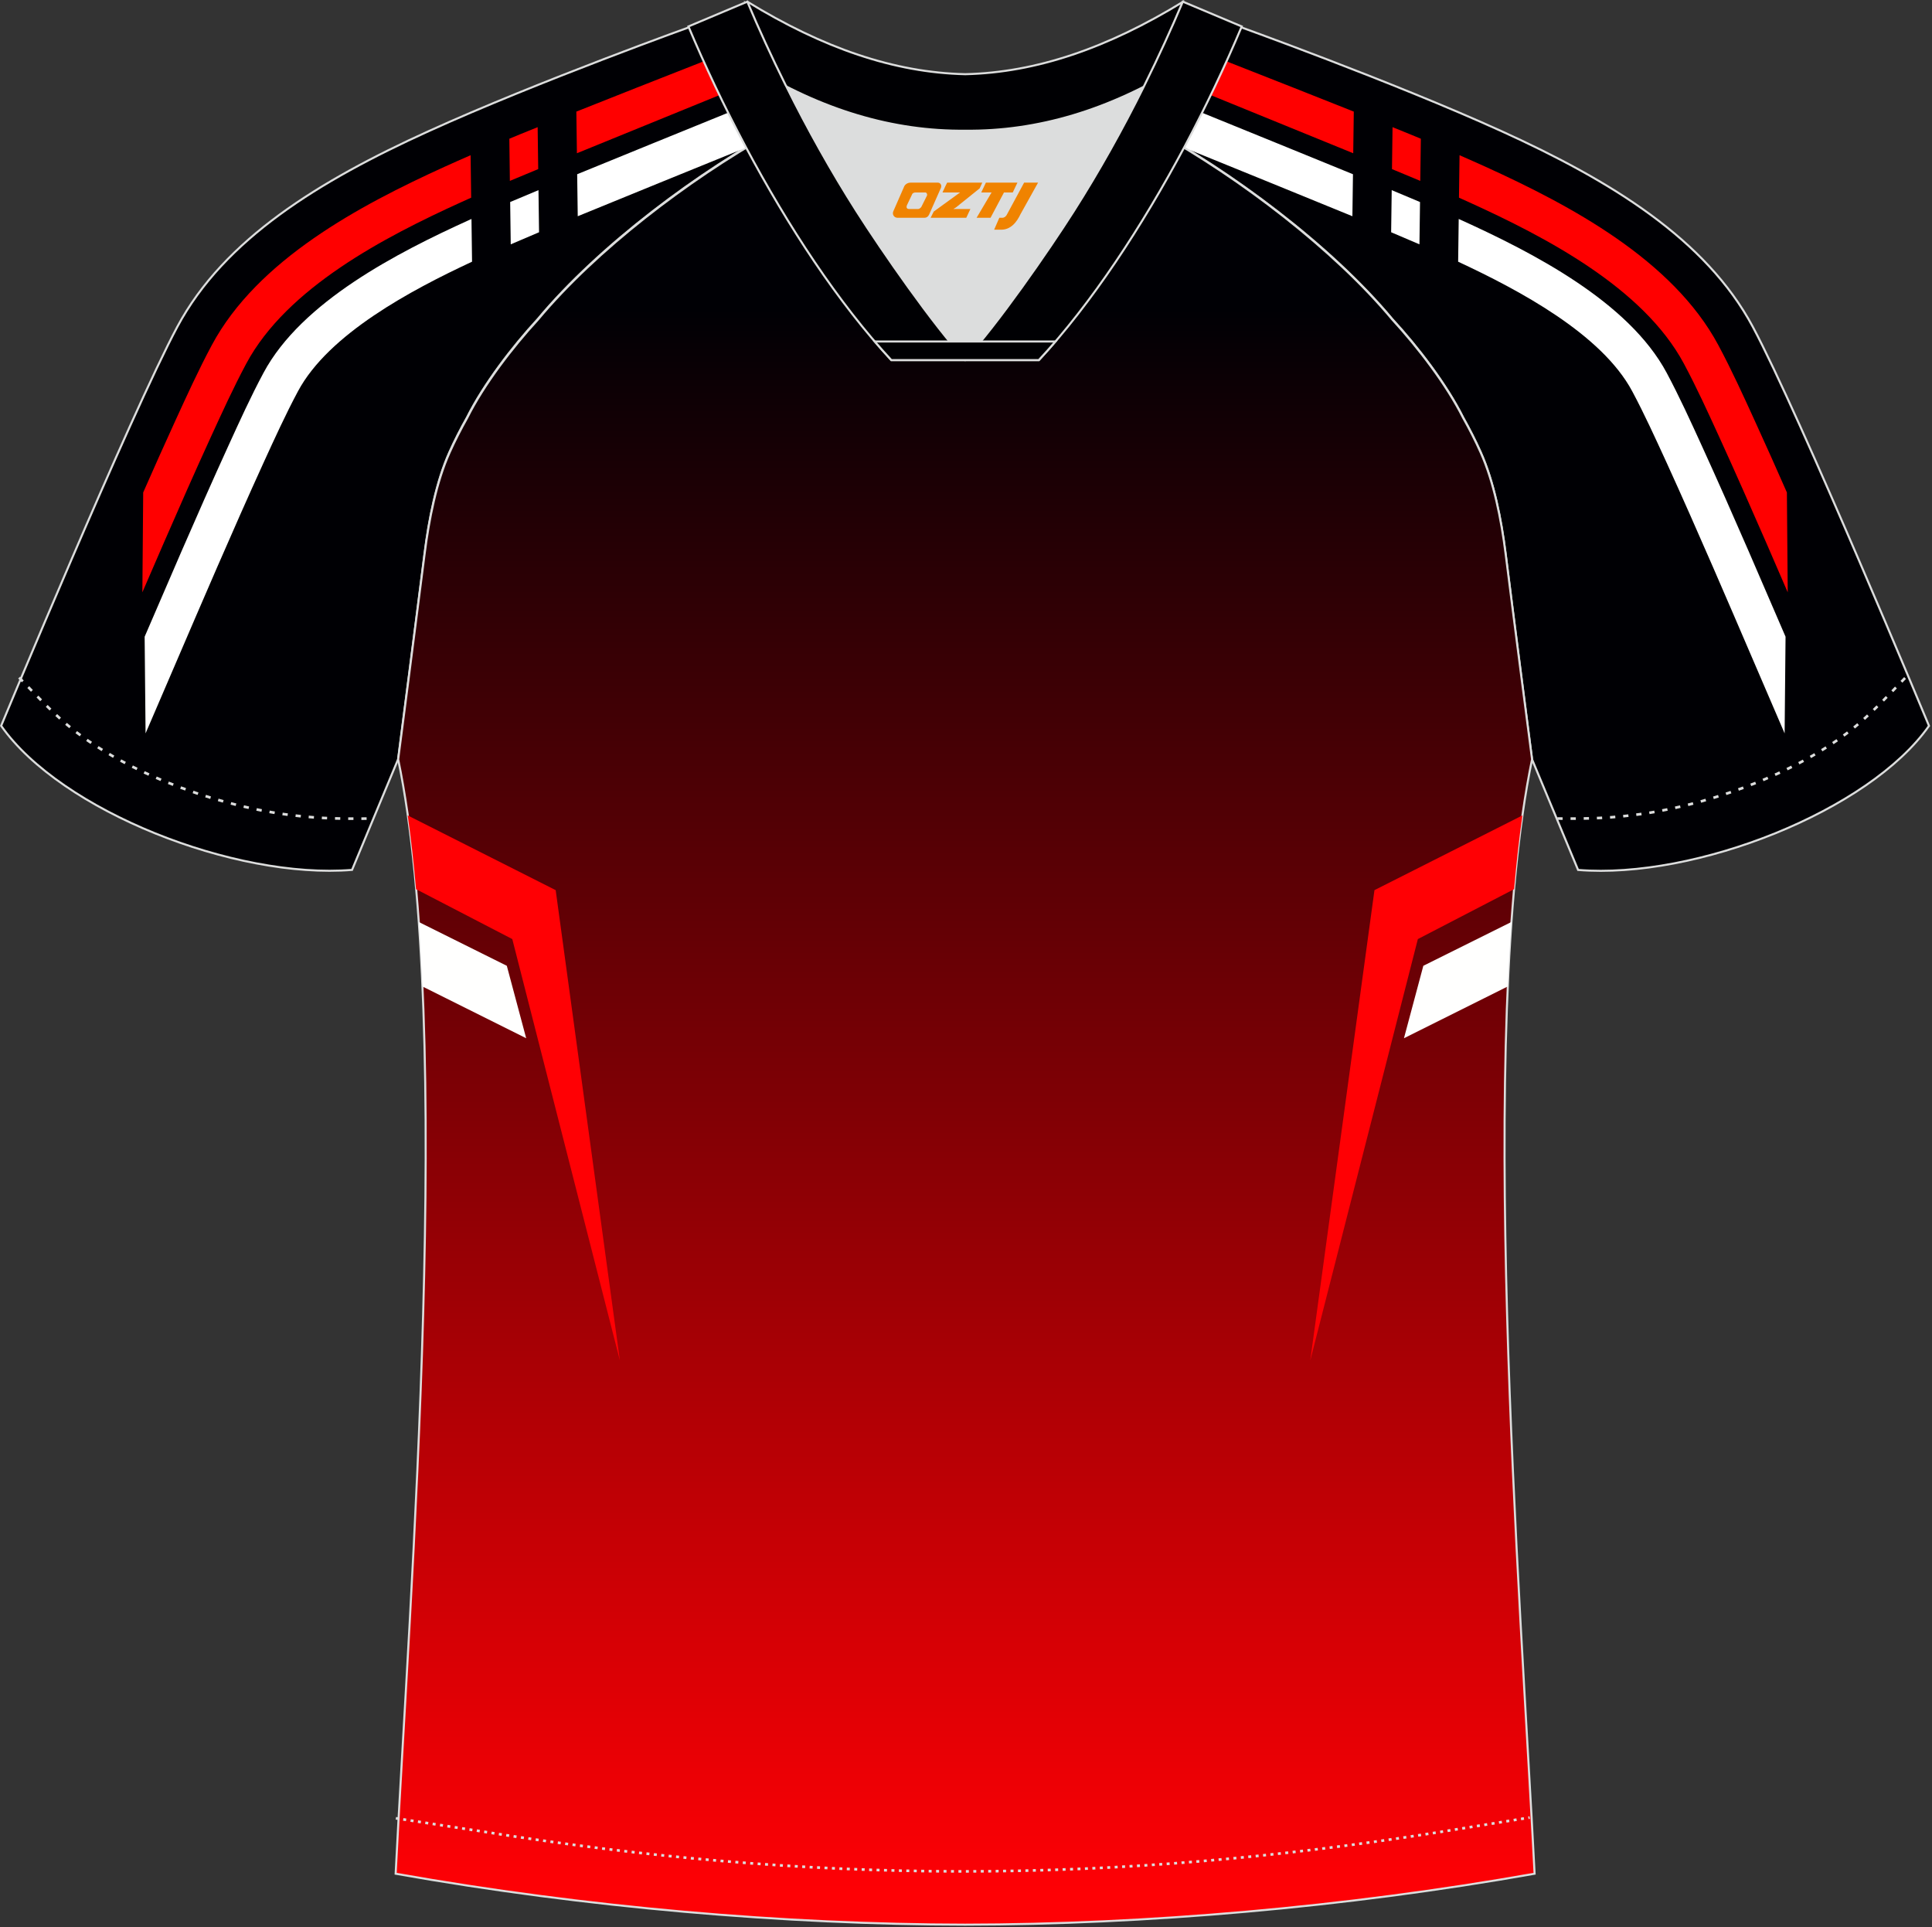 <?xml version="1.0" encoding="utf-8"?>
<!-- Generator: Adobe Illustrator 19.0.0, SVG Export Plug-In . SVG Version: 6.00 Build 0)  -->
<svg xmlns="http://www.w3.org/2000/svg" xmlns:xlink="http://www.w3.org/1999/xlink" version="1.1" id="图层_1" x="0px" y="0px" width="374px" height="373px" viewBox="0 0 374 373" enable-background="new 0 0 374 373" xml:space="preserve">
<rect x="0" y="0" width="374" height="373" fill="#333333" stroke="none"/>
<g id="XMLID_20_">
	<path fill="#000004" stroke="#DCDDDD" stroke-width="0.4" stroke-miterlimit="22.926" d="M221.92,24.33   c7.07-5.95,12.46-12.55,16.99-19.54c0,0,30.63,10.99,51.78,20.61c21.15,9.61,39.54,20.88,48.62,37.85   c9.08,16.97,34.11,77.23,34.11,77.23c-11.56,16.47-45.25,29.73-67.93,27.89l-8.91-21.4c0,0-3.8-29.24-5.12-39.81   c-0.85-6.78-2.31-14.06-4.84-19.68c-1.01-2.25-2.15-4.48-3.39-6.7c-3.26-6.51-8.77-13.67-13.7-19.02   C257.64,47.5,238.28,33.07,221.92,24.33z"/>
	<g>
		<path fill="#FF0000" d="M325.97,70.38c-7.88-14.72-26.88-24.55-41.54-31.22c-0.67-0.3-1.33-0.6-2-0.9l0.11-8.22    c1.68,0.73,3.35,1.48,5.02,2.23c16.42,7.47,36.23,18,45.08,34.53c2.56,4.78,4.86,9.83,7.11,14.76c2.09,4.57,4.14,9.15,6.16,13.75    l0.16,19.33c-1.35-3.14-2.71-6.28-4.08-9.42c-2.99-6.86-6.01-13.71-9.12-20.52C330.67,79.89,328.47,75.05,325.97,70.38    L325.97,70.38z M274.94,35.01c-1.64-0.69-3.28-1.38-4.92-2.05l-0.56-0.23l0.11-8.12c1.31,0.53,2.43,0.99,3.33,1.35    c0.72,0.3,1.44,0.59,2.15,0.89L274.94,35.01L274.94,35.01z M261.96,29.66c-7.49-3.06-18.49-7.54-27.59-11.25    c1.06-2.19,2.08-4.37,3.06-6.54c8.55,3.35,17.56,6.91,24.64,9.73L261.96,29.66z"/>
		<path fill="#FFFFFF" d="M315.97,75.73c-5.94-11.1-21.94-19.6-33.7-25.08l0.11-8.27l0.49,0.22c13.75,6.25,32.38,15.75,39.77,29.56    c2.46,4.61,4.63,9.37,6.8,14.12c3.1,6.79,6.11,13.61,9.09,20.46c1.36,3.13,5.77,13.35,7.12,16.49l-0.18,18.71l-9.81-22.81    l-4.06-9.38c-2.96-6.8-5.95-13.58-9.03-20.33C320.45,84.82,318.36,80.2,315.97,75.73L315.97,75.73z M221.92,24.33    c1.82-1.53,3.52-3.1,5.13-4.71l2.16,0.78l3.49,1.42l0.25,0.1c9.65,3.93,19.32,7.85,28.96,11.8l-0.11,8.13    c-10.56-4.33-21.13-8.62-31.7-12.92l-0.43-0.18h0C227.03,27.15,224.44,25.67,221.92,24.33L221.92,24.33z M274.78,47.29    c-1.82-0.79-3.65-1.57-5.48-2.34l0.11-8.15c1.83,0.76,3.66,1.52,5.48,2.3L274.78,47.29z"/>
	</g>
	<path fill="#000004" stroke="#DCDDDD" stroke-width="0.4" stroke-miterlimit="22.926" d="M151.72,24.33   c-7.08-5.95-12.46-12.55-16.99-19.54c0,0-30.63,10.99-51.78,20.61C61.8,35,43.41,46.27,34.33,63.24   c-9.08,16.97-34.11,77.23-34.11,77.23c11.56,16.47,45.25,29.73,67.93,27.89l8.91-21.4c0,0,3.8-29.24,5.12-39.81   c0.85-6.78,2.31-14.06,4.84-19.68c1.01-2.25,2.15-4.48,3.4-6.7c3.26-6.51,8.77-13.67,13.69-19.02   C116,47.5,135.36,33.07,151.72,24.33z"/>
	
		<linearGradient id="SVGID_1_" gradientUnits="userSpaceOnUse" x1="-809.664" y1="-710.677" x2="-809.664" y2="-403.671" gradientTransform="matrix(1 0 0 1 996.485 770.474)">
		<stop offset="0" style="stop-color:#000005"/>
		<stop offset="1" style="stop-color:#FF0005"/>
	</linearGradient>
	<path fill="url(#SVGID_1_)" stroke="#DCDDDD" stroke-width="0.4" stroke-miterlimit="22.926" d="M291.47,107.27   c1.27,10.18,4.85,37.71,5.11,39.69c-10.86,52.55-2.19,162.18,0.49,215.68c-36.81,6.52-75.42,9.82-110.24,9.86   c-34.82-0.04-73.43-3.33-110.24-9.86c2.68-53.5,11.35-163.13,0.49-215.68c0.26-1.98,3.83-29.51,5.11-39.69   c0.85-6.78,2.31-14.06,4.84-19.68c1.01-2.25,2.15-4.48,3.4-6.7c3.26-6.51,8.77-13.67,13.69-19.02   c11.2-13.44,29.03-27.02,44.74-35.86c0.96-0.54-1.02-15.4-0.07-15.9c3.94,3.31,25.19,3.25,30.32,6.12l-2.64,0.68   c6.1,2.82,12.98,4.24,19.71,4.25c6.74-0.02-2.74-1.43,3.36-4.26l5.69-2.51c5.14-2.86,16.2-2.27,20.14-5.59   c0.73,0.39-1.96,16.43-1.22,16.84c15.87,8.82,34.04,22.6,45.4,36.23c4.92,5.36,10.44,12.51,13.7,19.02   c1.25,2.22,2.39,4.46,3.39,6.7C289.16,93.22,290.62,100.5,291.47,107.27z"/>
	<path fill="#FF0004" d="M294.71,157.82l-28.64,14.46l-12.43,91.04l20.83-81.57l18.63-9.66   C293.54,167.08,294.07,162.31,294.71,157.82z"/>
	<path fill="#FFFFFE" d="M292.58,178.44l-17.05,8.48l-3.75,14.02l20.09-10.02C292.06,186.65,292.3,182.48,292.58,178.44z"/>
	<path fill="#FF0004" d="M78.93,157.82l28.64,14.46l12.43,91.04l-20.83-81.57l-18.63-9.66C80.1,167.08,79.57,162.31,78.93,157.82z"/>
	<path fill="#FFFFFE" d="M81.06,178.44l17.05,8.48l3.75,14.02l-20.09-10.02C81.58,186.65,81.35,182.48,81.06,178.44z"/>
	<path fill="#FF0000" d="M47.67,70.38c7.88-14.72,26.88-24.55,41.54-31.22c0.67-0.3,1.33-0.6,2-0.9l-0.11-8.22   c-1.68,0.73-3.36,1.48-5.02,2.23c-16.43,7.47-36.23,18-45.08,34.53c-2.56,4.78-4.86,9.83-7.12,14.76   c-2.09,4.57-4.14,9.15-6.16,13.75l-0.16,19.33c1.35-3.14,2.71-6.28,4.08-9.42c2.99-6.86,6-13.71,9.12-20.52   C42.97,79.89,45.17,75.05,47.67,70.38L47.67,70.38z M98.7,35.01c1.64-0.69,3.28-1.38,4.93-2.05l0.56-0.23l-0.11-8.12   c-1.31,0.53-2.43,0.99-3.33,1.35c-0.72,0.3-1.44,0.59-2.15,0.89L98.7,35.01L98.7,35.01z M111.68,29.66   c7.49-3.06,18.49-7.54,27.59-11.25c-1.06-2.19-2.08-4.37-3.06-6.54c-8.55,3.35-17.56,6.91-24.64,9.73L111.68,29.66z"/>
	<path fill="#FFFFFF" d="M57.68,75.73c5.94-11.1,21.94-19.6,33.7-25.08l-0.11-8.27l-0.49,0.22c-13.75,6.25-32.38,15.75-39.77,29.56   c-2.47,4.61-4.63,9.37-6.8,14.12c-3.1,6.79-6.11,13.61-9.09,20.46c-1.36,3.13-5.77,13.35-7.12,16.49l0.18,18.71l9.81-22.81   l4.06-9.38c2.96-6.8,5.95-13.58,9.03-20.33C53.19,84.82,55.29,80.2,57.68,75.73L57.68,75.73z M151.72,24.33   c-1.82-1.53-3.52-3.1-5.13-4.71l-2.16,0.78l-3.49,1.42l-0.25,0.1c-9.65,3.93-19.32,7.85-28.96,11.8l0.11,8.13   c10.56-4.33,21.13-8.62,31.7-12.92l0.44-0.18h0C146.61,27.15,149.2,25.67,151.72,24.33L151.72,24.33z M98.87,47.29   c1.82-0.79,3.65-1.57,5.48-2.34l-0.11-8.15c-1.83,0.76-3.66,1.52-5.48,2.3L98.87,47.29z"/>
	<path fill="none" stroke="#DCDDDD" stroke-width="0.51" stroke-miterlimit="22.926" stroke-dasharray="1.02,1.531" d="   M3.7,131.14c2.92,3.02,6.09,6.41,9.27,9.11c10.32,8.74,27.36,15.21,41.6,17.27c5.61,0.81,10.34,0.99,16.71,0.91"/>
	<path fill="none" stroke="#DCDDDD" stroke-width="0.51" stroke-miterlimit="22.926" stroke-dasharray="0.576,0.865" d="   M76.63,351.91c1.31,0.21,15.14,2.3,16.44,2.51c30.89,4.95,61.95,7.77,93.3,7.77c30.85,0,61.41-2.73,91.81-7.53   c1.81-0.28,16.13-2.59,17.94-2.89"/>
	<path fill="none" stroke="#DCDDDD" stroke-width="0.51" stroke-miterlimit="22.926" stroke-dasharray="1.02,1.531" d="   M368.79,131.22c-2.9,3-6.03,6.35-9.19,9.02c-10.32,8.74-27.36,15.21-41.61,17.27c-5.61,0.81-10.34,0.99-16.71,0.91"/>
	<path fill="#000003" stroke="#DCDDDD" stroke-width="0.4" stroke-miterlimit="22.926" d="M145.36,12.88   c13.69,8.44,27.53,12.57,41.51,12.42c13.98,0.15,27.82-3.98,41.51-12.42c1.75-6.97,0.68-12.56,0.68-12.56   c-14.63,8.96-28.42,13.72-42.2,14.04c-13.77-0.31-27.57-5.07-42.2-14.04C144.67,0.32,143.6,5.92,145.36,12.88z"/>
	<path fill="#DCDDDD" d="M218.04,18.43c-10.31,4.7-20.7,6.99-31.17,6.88c-10.47,0.11-20.86-2.17-31.17-6.88   c-1.16-0.53-2.32-1.09-3.48-1.68c4.1,8.24,8.7,16.46,13.6,24.17c4.88,7.67,14.79,21.97,21.04,28.72l-0.04,0.06   c6.25-6.75,16.16-21.05,21.04-28.72c4.91-7.71,9.5-15.93,13.6-24.17l0.02-0.04C220.34,17.35,219.19,17.9,218.04,18.43z"/>
	<path fill="#000003" stroke="#DCDDDD" stroke-width="0.4" stroke-miterlimit="22.926" d="M152.04,16.39   c-2.68-5.4-5.16-10.81-7.37-16.07l-11.4,4.8c3.2,7.6,6.93,15.49,11.06,23.25c8.22,15.43,18,30.33,28.21,41.32h14.29l0.04-0.06   c-6.25-6.75-16.15-21.05-21.04-28.72c-4.91-7.71-9.5-15.93-13.6-24.17C152.16,16.63,152.1,16.51,152.04,16.39z"/>
	<path fill="#000003" stroke="#DCDDDD" stroke-width="0.4" stroke-miterlimit="22.926" d="M221.6,16.39   c2.68-5.4,5.15-10.81,7.37-16.07l11.41,4.8c-3.2,7.6-6.93,15.49-11.06,23.25c-8.22,15.43-18,30.33-28.21,41.32h-14.28l-0.04-0.06   c6.25-6.75,16.16-21.05,21.04-28.72c4.91-7.71,9.5-15.93,13.6-24.17C221.48,16.63,221.54,16.51,221.6,16.39z"/>
	<path fill="#000003" stroke="#DCDDDD" stroke-width="0.4" stroke-miterlimit="22.926" d="M186.82,69.69h14.28   c1.08-1.16,2.15-2.36,3.22-3.6h-14.38h-0.09h-6.05h-14.47c1.07,1.24,2.14,2.44,3.21,3.6H186.82z"/>
	
</g>
<g>
	<path fill="#F08300" d="M198.25,35.35l-3.4,6.3c-0.2,0.3-0.5,0.5-0.8,0.5h-0.6l-1,2.3h1.2c2,0.1,3.2-1.5,3.9-3L200.95,35.35h-2.5L198.25,35.35z"/>
	<polygon fill="#F08300" points="191.05,35.35 ,196.95,35.35 ,196.05,37.25 ,194.35,37.25 ,191.75,42.15 ,189.05,42.15 ,191.95,37.25 ,189.95,37.25 ,190.85,35.35"/>
	<polygon fill="#F08300" points="185.05,40.45 ,184.55,40.45 ,185.05,40.15 ,189.65,36.45 ,190.15,35.35 ,183.35,35.35 ,183.05,35.95 ,182.45,37.25 ,185.25,37.25 ,185.85,37.25 ,180.75,40.95    ,180.15,42.15 ,186.75,42.15 ,187.05,42.15 ,187.85,40.45"/>
	<path fill="#F08300" d="M181.55,35.35H176.25C175.75,35.35,175.25,35.65,175.05,36.05L172.95,40.85C172.65,41.45,173.05,42.15,173.75,42.15h5.2c0.4,0,0.7-0.2,0.9-0.6L182.15,36.35C182.35,35.85,182.05,35.35,181.55,35.35z M179.45,37.85L178.35,40.05C178.15,40.35,177.85,40.45,177.75,40.45l-1.8,0C175.75,40.45,175.35,40.35,175.55,39.75l1-2.1c0.1-0.3,0.4-0.4,0.7-0.4h1.9   C179.35,37.25,179.55,37.55,179.45,37.85z"/>
</g>
</svg>